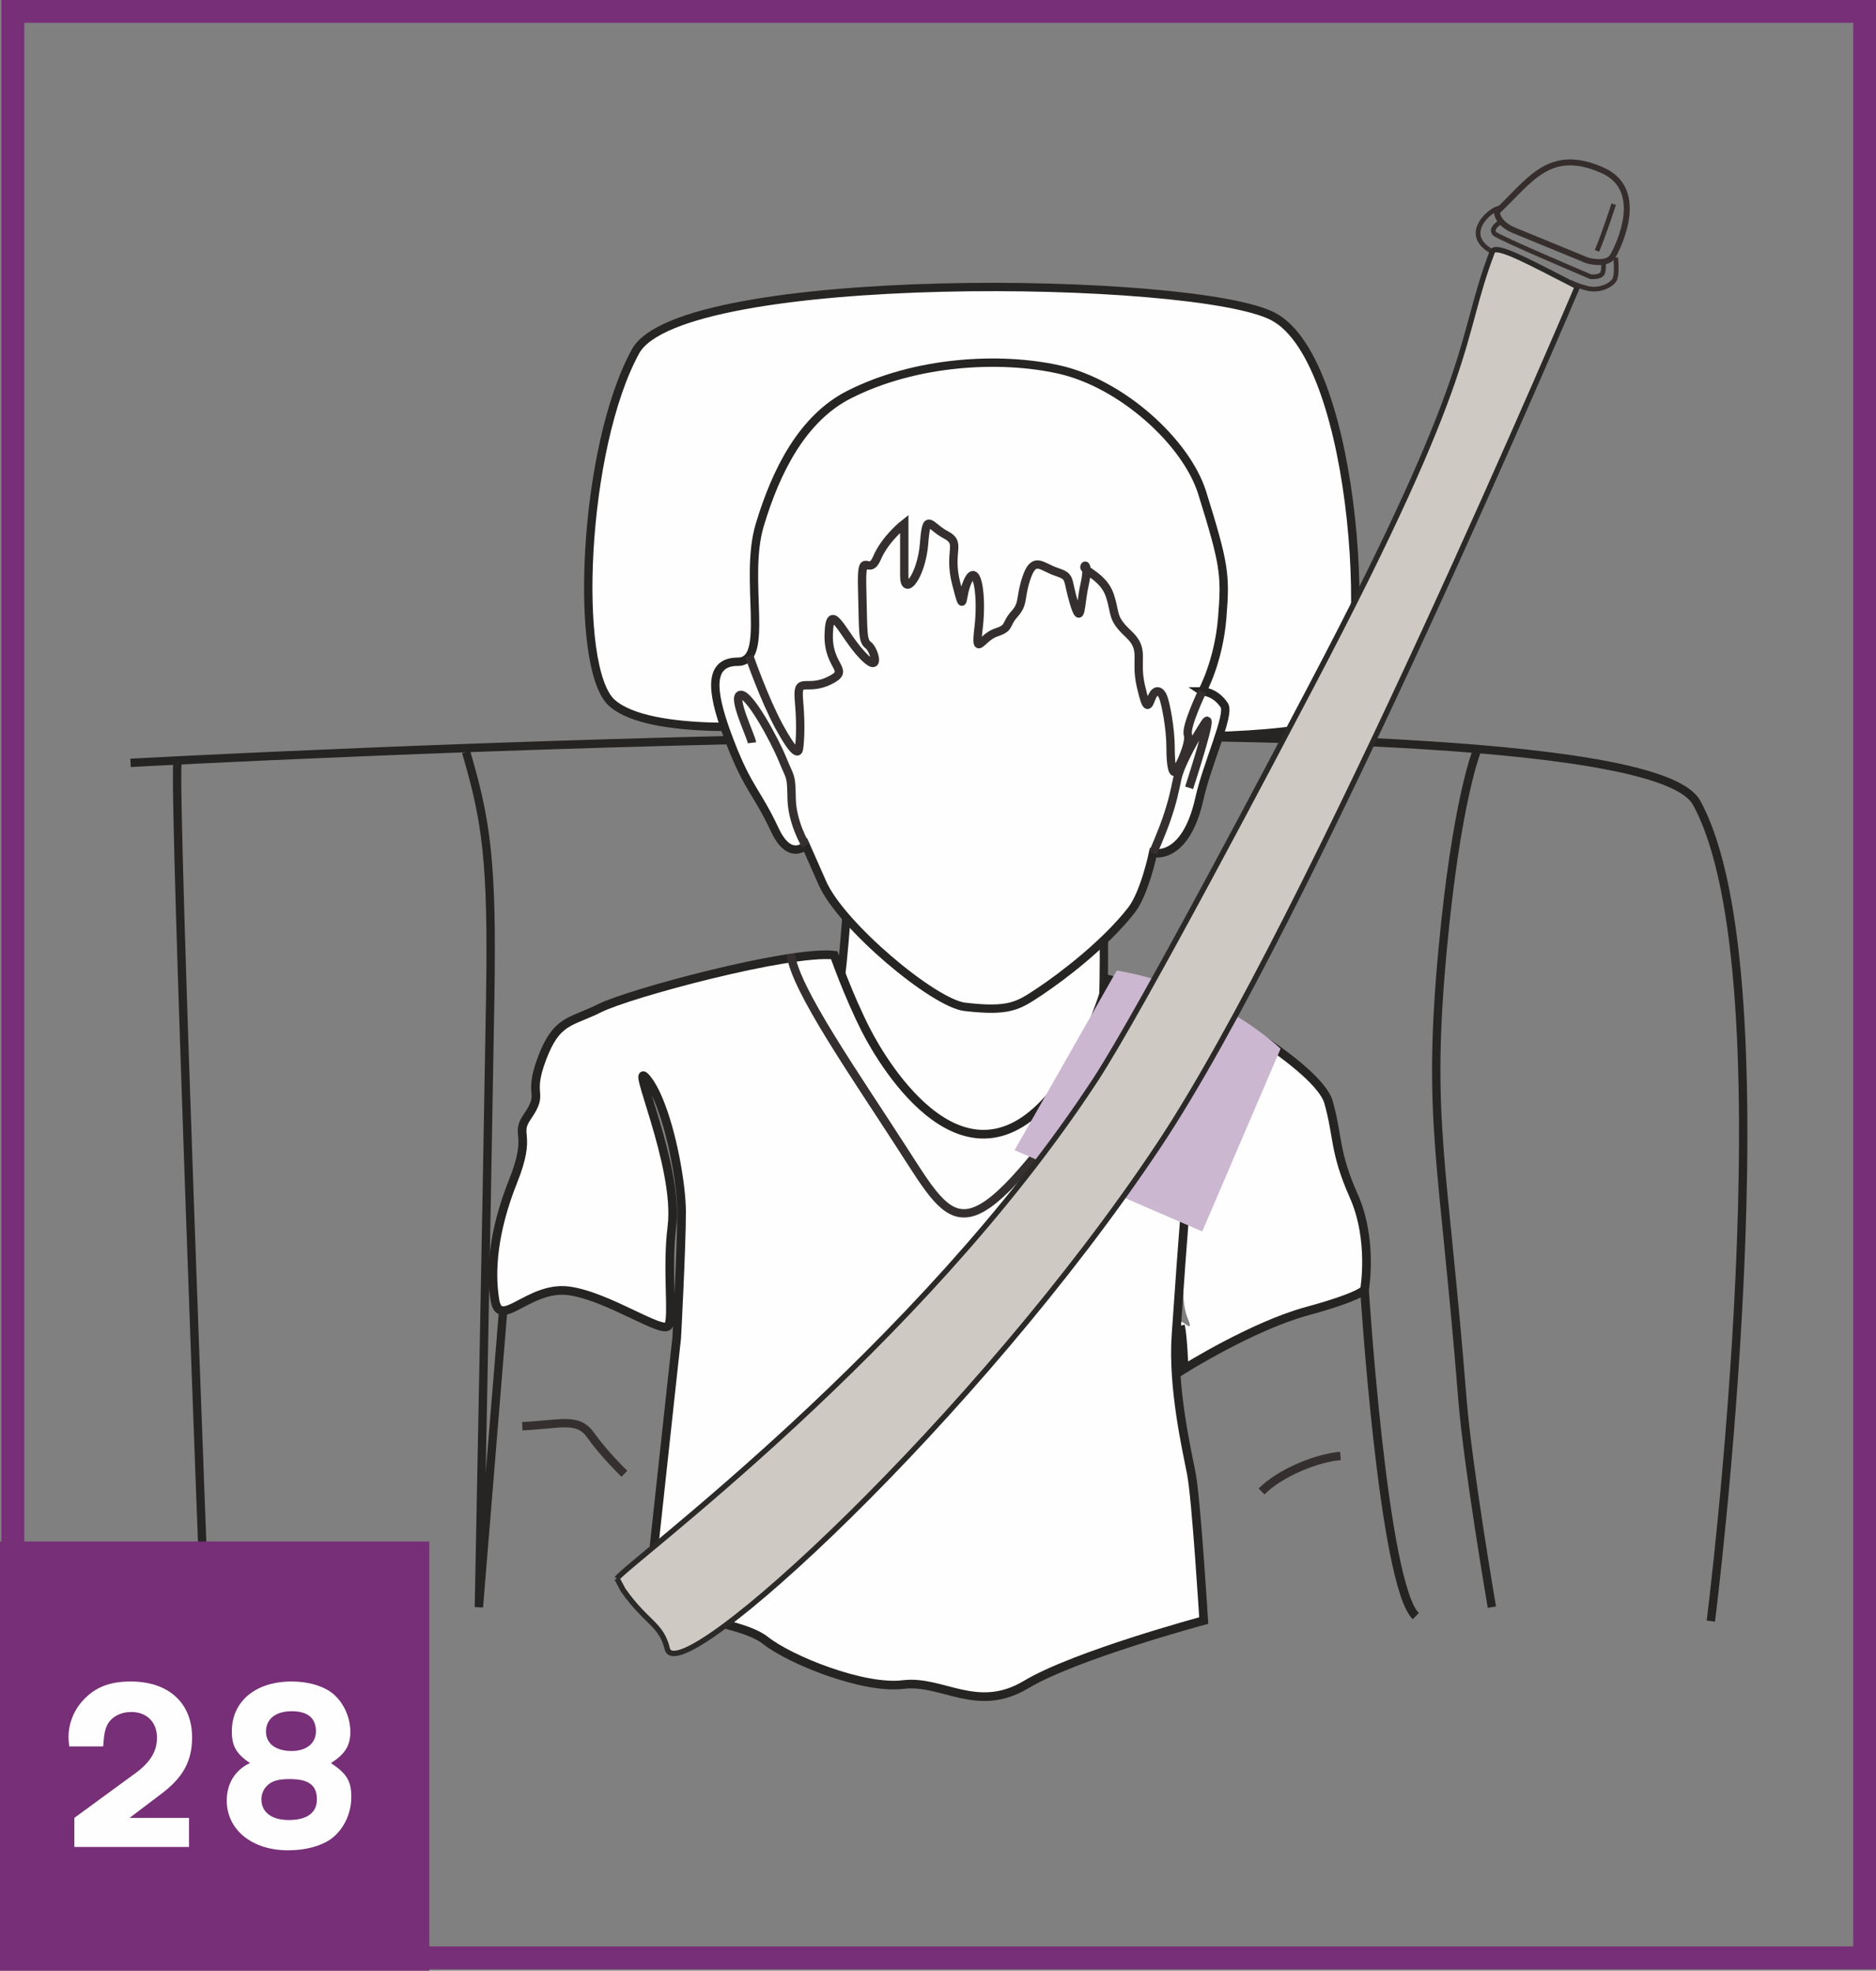 <?xml version="1.0" encoding="UTF-8"?>
<!DOCTYPE svg PUBLIC "-//W3C//DTD SVG 1.1//EN" "http://www.w3.org/Graphics/SVG/1.1/DTD/svg11.dtd">
<!-- Creator: CorelDRAW 2017 -->
<svg xmlns="http://www.w3.org/2000/svg" xml:space="preserve" width="29.042mm" height="30.513mm" version="1.1" style="shape-rendering:geometricPrecision; text-rendering:geometricPrecision; image-rendering:optimizeQuality; fill-rule:evenodd; clip-rule:evenodd"
viewBox="0 0 3112.91 3270.53"
 xmlns:xlink="http://www.w3.org/1999/xlink">
 <rect x="0" y="0" width="3112.91" height="3270.53" fill="#808080" stroke="none"/>
 <defs>
  <style type="text/css">
   <![CDATA[
    .str8 {stroke:#772F77;stroke-width:37.81;stroke-miterlimit:4}
    .str5 {stroke:#35302F;stroke-width:13.87;stroke-miterlimit:10}
    .str1 {stroke:#262523;stroke-width:13.87;stroke-miterlimit:10}
    .str3 {stroke:#262523;stroke-width:13.87;stroke-miterlimit:10}
    .str0 {stroke:#252422;stroke-width:13.87;stroke-miterlimit:10}
    .str4 {stroke:#252422;stroke-width:14.36;stroke-miterlimit:10}
    .str6 {stroke:#2B2A29;stroke-width:8.98;stroke-miterlimit:2.613}
    .str7 {stroke:#352E2D;stroke-width:9.85;stroke-miterlimit:2.613}
    .str2 {stroke:#352E2D;stroke-width:7.76;stroke-miterlimit:2.613}
    .fil2 {fill:none}
    .fil0 {fill:none;fill-rule:nonzero}
    .fil1 {fill:#FEFEFE}
    .fil5 {fill:#CFC9C4}
    .fil4 {fill:#CCB7D1}
    .fil3 {fill:#FEFEFE;fill-rule:nonzero}
    .fil6 {fill:#772F77;fill-rule:nonzero}
   ]]>
  </style>
 </defs>
 <g id="Слой_x0020_1">
  <path class="fil0 str0" d="M2838.85 2690.38c0,0 135.46,-1069.54 -23.82,-1358.5 -111.35,-201.7 -2598.38,-65.88 -2598.38,-65.88"/>
  <path class="fil1 str1" d="M1299.49 1202.57c0,0 -220.78,21.16 -284.32,-36.28 -63.69,-57.44 -48.72,-422.48 39.37,-583.15 75.25,-137.15 928.08,-125.77 1057.79,-58.05 142.5,74.22 169.3,602.16 99.97,666.71 -69.25,64.55 -912.81,10.77 -912.81,10.77z"/>
  <path class="fil2 str2" d="M2489.27 345.52c-11.24,-2.4 -68.04,42.39 -13,72.14"/>
  <path class="fil2 str2" d="M2649.84 416.29c11.28,-25.98 27.84,-77.42 27.84,-77.42"/>
  <path class="fil1" d="M1424.28 823.28c3.01,0 5.42,2.48 5.42,5.39 0,3.01 -2.41,5.5 -5.42,5.5 -3.13,0 -5.53,-2.49 -5.53,-5.5 0,-2.92 2.4,-5.39 5.53,-5.39z"/>
  <path class="fil1" d="M1708.88 832.23c-3.01,0 -5.53,2.4 -5.53,5.38 0,3.02 2.52,5.5 5.53,5.5 3.09,0 5.57,-2.48 5.57,-5.5 0,-2.98 -2.49,-5.38 -5.57,-5.38z"/>
  <path class="fil3" d="M1406.04 1497.03c0,0 -5.86,109.35 -21.66,207.28 -14.05,88.07 364.78,402.58 436.88,64.69 13.73,-64.79 10.1,-235.71 10.1,-235.71l-425.31 -36.25z"/>
  <path class="fil0 str3" d="M1406.04 1497.03c0,0 -5.86,109.35 -21.66,207.28 -14.05,88.07 364.78,402.58 436.88,64.69 13.73,-64.79 10.1,-235.71 10.1,-235.71l-425.31 -36.25z"/>
  <path class="fil3" d="M1839.13 1625.21c0,0 58.74,15.77 107.77,23.97 48.89,8.19 241.07,122.38 257.45,179.6 16.27,57.16 9.2,82.13 41.89,155.65 32.62,73.46 17.95,155.69 17.95,155.69 0,0 -5.93,11.43 -95.76,35.92 -89.89,24.53 -203.58,95.77 -203.58,95.77 0,0 -2,-53.99 -5.99,-71.85 -4.75,-20.9 25.93,20.62 11.99,-11.96 -20.23,-47.53 5.96,-161.65 5.96,-281.37 0,-41.63 -14.87,154.25 -25.47,309.75 -5.82,85.43 17.25,187.33 25.47,229.08 8.16,41.52 20.55,243.98 20.55,243.98 0,0 -212.95,57.27 -294.66,106.19 -81.62,49.04 -138.81,-8.11 -204.15,0 -65.38,8.23 -187.87,-40.81 -228.75,-73.45 -40.88,-32.73 -196.06,-48.96 -196.06,-48.96 0,0 49.04,-453.77 49.04,-451.58 0,2.23 8.16,-152.95 8.16,-210.14 0,-45.69 -15.66,-133.35 -38.69,-187.41 -5.71,-13.54 -11.96,-25 -18.5,-33.15 -32.65,-40.88 53.92,143.33 41.17,244.89 -8.87,71.12 2.58,147.49 -5.56,163.83 -8.16,16.35 -100.98,-49.28 -166.29,-57.47 -65.38,-8.19 -113.51,64.91 -121.71,15.92 -8.22,-49.01 -2.69,-115.86 29.93,-197.57 32.72,-81.65 1.54,-75.47 23.97,-107.76 29.27,-42.64 -0.61,-30.43 23.92,-95.8 24.53,-65.31 46.8,-59.31 95.8,-83.81 48.99,-24.61 315.64,-96.2 389.21,-88.04 0,0 23.45,66.96 52.55,124.14 29.1,57.18 168.9,293.16 318.6,95.59 53.12,-70.12 83.8,-179.61 83.8,-179.61z"/>
  <path class="fil0 str4" d="M1976.82 1906.62c0,-41.63 -14.87,154.25 -25.47,309.75 -5.82,85.43 17.25,187.33 25.47,229.08 8.16,41.52 20.55,243.98 20.55,243.98 0,0 -212.95,57.27 -294.66,106.19 -81.62,49.04 -138.81,-8.11 -204.15,0 -65.38,8.23 -187.87,-40.81 -228.75,-73.45 -40.88,-32.73 -196.06,-48.96 -196.06,-48.96 0,0 49.04,-453.77 49.04,-451.58 0,2.23 8.16,-152.95 8.16,-210.14 0,-45.69 -15.66,-133.35 -38.69,-187.41 -5.71,-13.54 -11.96,-25 -18.5,-33.15 -32.65,-40.88 53.92,143.33 41.17,244.89 -8.87,71.12 2.58,147.49 -5.56,163.83 -8.16,16.35 -100.98,-49.28 -166.29,-57.47 -65.38,-8.19 -113.51,64.91 -121.71,15.92 -8.25,-49.01 -2.69,-115.86 29.93,-197.57 32.72,-81.65 1.54,-75.47 23.97,-107.76 29.27,-42.64 -0.61,-30.43 23.92,-95.8 24.53,-65.31 46.8,-59.31 95.8,-83.81 48.99,-24.61 315.64,-96.2 389.21,-88.04 0,0 23.45,66.96 52.55,124.14 29.1,57.18 168.9,293.16 318.6,95.59 53.12,-70.12 83.8,-179.61 83.8,-179.61 0,0 58.74,15.77 107.77,23.97 48.89,8.19 241.07,122.38 257.45,179.6 16.27,57.16 9.2,82.13 41.89,155.65 32.62,73.46 17.95,155.69 17.95,155.69 0,0 -5.93,11.43 -95.76,35.92 -89.89,24.53 -203.58,95.77 -203.58,95.77 0,0 -2,-53.99 -5.99,-71.85"/>
  <path class="fil3" d="M1994.92 1147.39c0,0 21.37,0 36.6,23.1 10.02,15.08 -28.38,96.81 -41.17,154.24 -23.38,105.26 -77.01,90.82 -77.01,90.82 0,0 -13.93,66.38 -35.7,94.66 -43.36,55.89 -115.81,111.07 -152.13,135.14 -36.25,24.17 -50.29,34.05 -124.34,25.61 -51.65,-5.88 -205.08,-134.38 -236.47,-205.32 -15.95,-36.22 -27.65,-62.62 -27.65,-62.62 0,0 -26.58,26.98 -51.19,-25.47 -31.15,-66.13 -43.83,-66.96 -74.03,-144.84 -28.67,-74.11 -41.92,-134.53 12.5,-134.53 54.42,0 9.09,-135.96 36.28,-226.7 27.12,-90.6 71.16,-177.56 148.51,-216.72 110.27,-55.93 250.55,-63.4 348.26,-41.52 103.24,23.02 211.16,120.15 237.55,204.93 36.89,118.65 39.02,135 33.12,207.45 -5.93,72.56 -33.12,121.78 -33.12,121.78z"/>
  <path class="fil0 str3" d="M1994.92 1147.39c0,0 21.37,0 36.6,23.1 10.02,15.08 -28.38,96.81 -41.17,154.24 -23.38,105.26 -77.01,90.82 -77.01,90.82 0,0 -13.93,66.38 -35.7,94.66 -43.36,55.89 -115.81,111.07 -152.13,135.14 -36.25,24.17 -50.29,34.05 -124.34,25.61 -51.65,-5.88 -205.08,-134.38 -236.47,-205.32 -15.95,-36.22 -27.65,-62.62 -27.65,-62.62 0,0 -26.58,26.98 -51.19,-25.47 -31.15,-66.13 -43.83,-66.96 -74.03,-144.84 -28.67,-74.11 -41.92,-134.53 12.5,-134.53 54.42,0 9.09,-135.96 36.28,-226.7 27.12,-90.6 71.16,-177.56 148.51,-216.72 110.27,-55.93 250.55,-63.4 348.26,-41.52 103.24,23.02 211.16,120.15 237.55,204.93 36.89,118.65 39.02,135 33.12,207.45 -5.93,72.56 -33.12,121.78 -33.12,121.78z"/>
  <path class="fil0 str5" d="M1994.92 1147.39c0,0 -27.91,58.33 -23.82,71.84 4.09,13.47 -12.36,48.43 -18.53,58.66 -6.14,10.28 -10.2,-4.13 -10.2,-36.96 0,-32.95 -8.23,-74.04 -12.39,-84.28 -4.06,-10.24 -12.25,-14.41 -18.5,0 -6.11,14.37 -8.19,26.66 -18.5,-18.46 -10.24,-45.23 7.97,-59.64 -20.7,-86.36 -28.59,-26.66 -20.4,-32.87 -30.71,-63.72 -10.17,-30.75 -43.32,-41.03 -42.13,-47.2 1.11,-6.18 7.07,0 -0.04,30.78 -7.07,30.86 -4.98,69.91 -17.39,28.77 -12.28,-41.05 -4.09,-43.1 -28.77,-51.36 -24.72,-8.19 -37,-26.66 -49.39,8.26 -12.22,34.88 -4.03,43.1 -20.44,61.6 -16.53,18.5 -6.18,22.64 -30.83,30.83 -24.64,8.26 -34.91,43.17 -28.74,-8.19 6.14,-51.33 -2.05,-106.87 -16.45,-80.17 -14.36,26.69 -5.88,63.75 -20.4,8.22 -14.59,-55.5 10.05,-67.82 -17.67,-82.16 -27.66,-14.41 -31.73,-39.05 -35.93,14.34 -4.2,53.49 -32.91,90.41 -32.91,53.49l0 -86.22c0,0 -31.53,24.53 -45.54,57.44 -14.04,32.87 -26.37,-20.65 -24.29,51.33 2.02,71.92 0,85.24 10.25,92.93 10.27,7.76 22.2,50.9 -10.49,15.99 -32.62,-34.95 -53.2,-92.47 -55.25,-34.95 -2.11,57.52 39.09,59.6 0,78.17 -38.97,18.38 -53.44,-10.31 -49.24,34.84 4.09,45.23 0.68,76.09 -0.72,80.14 -1.4,4.09 -7.51,6.29 -32.19,-38.94 -24.72,-45.3 -49.71,-117.24 -49.71,-117.24"/>
  <path class="fil0 str5" d="M1312.27 1583.32c5.81,56.77 107.83,202.49 185.6,323.3 88.51,137.33 103.24,179.75 305.34,-101.8 76.48,-106.47 107.76,-167.61 107.76,-167.61"/>
  <path class="fil4" d="M1853.1 1610.62l-169.62 298.22 311.44 134.89 129.93 -303.23c0,0 -103.92,-101.29 -271.75,-129.89z"/>
  <path class="fil5" d="M1023.77 2619.7c15.45,-23.68 502.37,-382.14 793.47,-826.96 77.19,-117.86 307.96,-557.51 358.29,-653.32 281.31,-534.74 243.23,-571.74 300.74,-721.78 5.53,-14.56 68.03,20.93 141.17,58.04 0,0 -444.89,1049.72 -694.52,1424.92 -300.45,451.83 -797.75,908.93 -815.68,835.69 -10.1,-41.43 -34.19,-42.25 -73.03,-97.14l-10.45 -19.46z"/>
  <path class="fil2 str6" d="M1023.77 2619.7c15.45,-23.68 502.37,-382.14 793.47,-826.96 77.19,-117.86 307.96,-557.51 358.29,-653.32 281.31,-534.74 243.23,-571.74 300.74,-721.78 5.53,-14.56 68.03,20.93 141.17,58.04 0,0 -444.89,1049.72 -694.52,1424.92 -300.45,451.83 -797.75,908.93 -815.68,835.69 -10.1,-41.43 -34.19,-42.25 -73.03,-97.14l-10.45 -19.46"/>
  <path class="fil1" d="M1485.46 1150.37c3.04,0 5.46,2.44 5.46,5.39 0,2.95 -2.41,5.46 -5.46,5.46 -3.1,0 -5.57,-2.51 -5.57,-5.46 0,-2.95 2.48,-5.39 5.57,-5.39z"/>
  <path class="fil1" d="M1770.13 1159.27c-3.13,0 -5.57,2.44 -5.57,5.39 0,3.02 2.44,5.46 5.57,5.46 2.98,0 5.49,-2.43 5.49,-5.46 0,-2.95 -2.51,-5.39 -5.49,-5.39z"/>
  <path class="fil2 str2" d="M2680.98 427.51c0,0 2.48,23.6 -0.76,34.05 -3.09,10.63 -25.64,22.73 -47.62,16.64 -22.03,-6.08 -27.63,-10.49 -27.63,-10.49"/>
  <path class="fil2 str7" d="M2513.12 382.64c30.14,12.43 120.45,49.47 120.45,49.47 0,0 32.68,9.98 42.82,-7.41 9.91,-17.52 55.03,-110.03 -17.46,-142.17 -88.48,-39.23 -120.3,17.71 -175.09,68.96 0,0 -0.86,18.71 29.27,31.15"/>
  <path class="fil2 str2" d="M2489.27 368.72c-8.19,5.46 -15.23,12.85 -9.01,19.18 6.17,6.58 159.34,71.37 159.34,71.37 0,0 17.39,1.62 19.9,-6.97 2.55,-8.65 0.64,-18.5 0.64,-18.5"/>
  <path class="fil2 str5" d="M2093.32 2475.23c30.83,-31.21 92.21,-55.89 130.94,-58.98"/>
  <path class="fil2 str5" d="M866.65 2366.91c64.73,-3.05 92.38,-15.45 113.98,15.48 21.54,30.75 55.46,63.41 55.46,63.41"/>
  <path class="fil3" d="M1732.63 1206.39c6.03,-5.82 3.59,-1.4 26.83,-21.52 11.75,-10.2 35.27,-9.63 50.29,-6.07 16.27,3.77 24.21,6.83 29.35,10.7 10.74,8.23 10.74,8.23 27.16,22.64 16.49,14.41 -32.58,12.93 -54.92,12.93 -19.58,0 22.27,1.05 15.37,-25.65 -8.44,-32.97 -58.69,-32.51 -61.93,6.22 -1.25,14.51 21.2,17.11 15.95,17.49 -5.42,0.33 -47.3,0.26 -52.59,-2 -5.47,-2.09 -1.62,-8.98 4.49,-14.73z"/>
  <path class="fil3" d="M1599.4 1215.76c5.42,-3.53 -1.65,-6.65 -19.22,-29.32 -4.99,-6.4 -13.47,-6.61 -20.84,-7.62 -25.68,-3.7 -60.89,-2.72 -77.81,9.96 -14.19,10.63 -30.83,25.18 -26.58,29.49 4.2,4.38 70.76,8.59 63.15,4.86 -19.66,-9.7 -25.08,-42.68 9.63,-46.67 46.7,-5.32 19.72,46.67 19.72,46.67 0,0 46.59,-3.92 51.94,-7.36z"/>
  <path class="fil0 str1" d="M2449.81 1248.03c0,0 -33.2,83.08 -55.9,326.78 -26.54,285.51 0.87,347.15 32.72,747.15 9.3,114.87 48.93,345.21 48.93,345.21"/>
  <path class="fil0 str1" d="M834.9 2175.09l-40.27 492.1c0,0 12.21,-614.27 18.82,-1012.72 3.81,-226.56 -6.83,-293.55 -40.02,-406.46"/>
  <path class="fil0 str5" d="M1247.79 1232.7c-1.3,-10.82 -33.84,-76.55 -19.22,-79.49 14.73,-2.95 57.26,75.65 70.34,107.98 13.08,32.33 13.87,23.13 14.66,63.94 0.78,40.88 23.45,77.88 23.45,77.88"/>
  <path class="fil0 str5" d="M1973.14 1307.41c0,0 43.75,-133.77 26.65,-108.01 -14.47,21.8 -41.02,68.21 -46.26,92.89 -4.96,23.03 -7.41,36.22 -17.35,65.78 -8.59,24.93 -22.84,57.37 -22.84,57.37"/>
  <path class="fil0 str1" d="M294.49 1265.99c-6.98,47.71 45.59,1416.08 45.59,1416.08"/>
  <path class="fil0 str4" d="M2264.19 2140.12c0,0 30.72,488.75 85.06,541.95"/>
  <polygon class="fil0 str8" points="21.32,37.81 21.32,3230.29 21.32,3249.2 40.22,3249.2 3075.09,3249.2 3094,3249.2 3094,3230.29 3094,37.81 3094,18.91 3075.09,18.91 40.22,18.91 21.32,18.91 "/>
  <polygon class="fil6" points="-0,3270.53 712.35,3270.53 712.35,2558.18 -0,2558.18 "/>
  <path class="fil3" d="M313.61 3065.13l0 -48.21 -98.59 0 52.66 -39.89c36.24,-27.24 51.06,-54.59 51.06,-93.68 0,-57.11 -38.98,-92.78 -101.67,-92.78 -35.45,0 -59.5,9.57 -79.67,31.68 -15.27,16.87 -23.71,38.18 -23.71,61.1 0,2.85 0.46,8.54 1.25,14.93l56.3 0c1.14,-18.13 2.73,-27.7 6.84,-35.79 6.84,-13.23 22.11,-21.32 39.78,-21.32 25.76,0 42.63,16.87 42.63,42.63 0,22.57 -11.29,41.03 -35.45,58.69l-101.67 74.43 0 48.21 190.22 0zm235.58 -139.16c23.71,-15.27 32.14,-28.95 32.14,-52.2 0,-23.71 -11.29,-48.33 -28.61,-62.8 -15.62,-12.77 -40.58,-20.41 -68.73,-20.41 -59.95,0 -99.28,32.94 -99.28,82.75 0,24.5 7.18,37.04 30.09,52.66 -24.5,11.28 -38.52,33.85 -38.52,62 0,48.67 41.83,82.75 101.67,82.75 28.95,0 54.26,-6.84 71.24,-18.8 20.86,-15.27 33.74,-41.83 33.74,-69.64 0,-26.56 -7.64,-38.98 -33.74,-56.3zm-65.19 -86.06c26.55,0 40.23,11.29 40.23,33.4 0,19.72 -15.72,32.6 -40.23,32.6 -26.56,0 -42.63,-12.42 -42.63,-32.13 0,-20.98 16.07,-33.86 42.63,-33.86zm-3.19 112.61c31.34,0 45.02,10.03 45.02,33.85 0,22.11 -16.53,34.08 -46.27,34.08 -28.95,0 -45.81,-12.77 -45.81,-34.54 0,-10.83 5.69,-20.86 14.47,-26.56 7.63,-4.78 16.53,-6.84 32.6,-6.84z"/>
 </g>
</svg>
